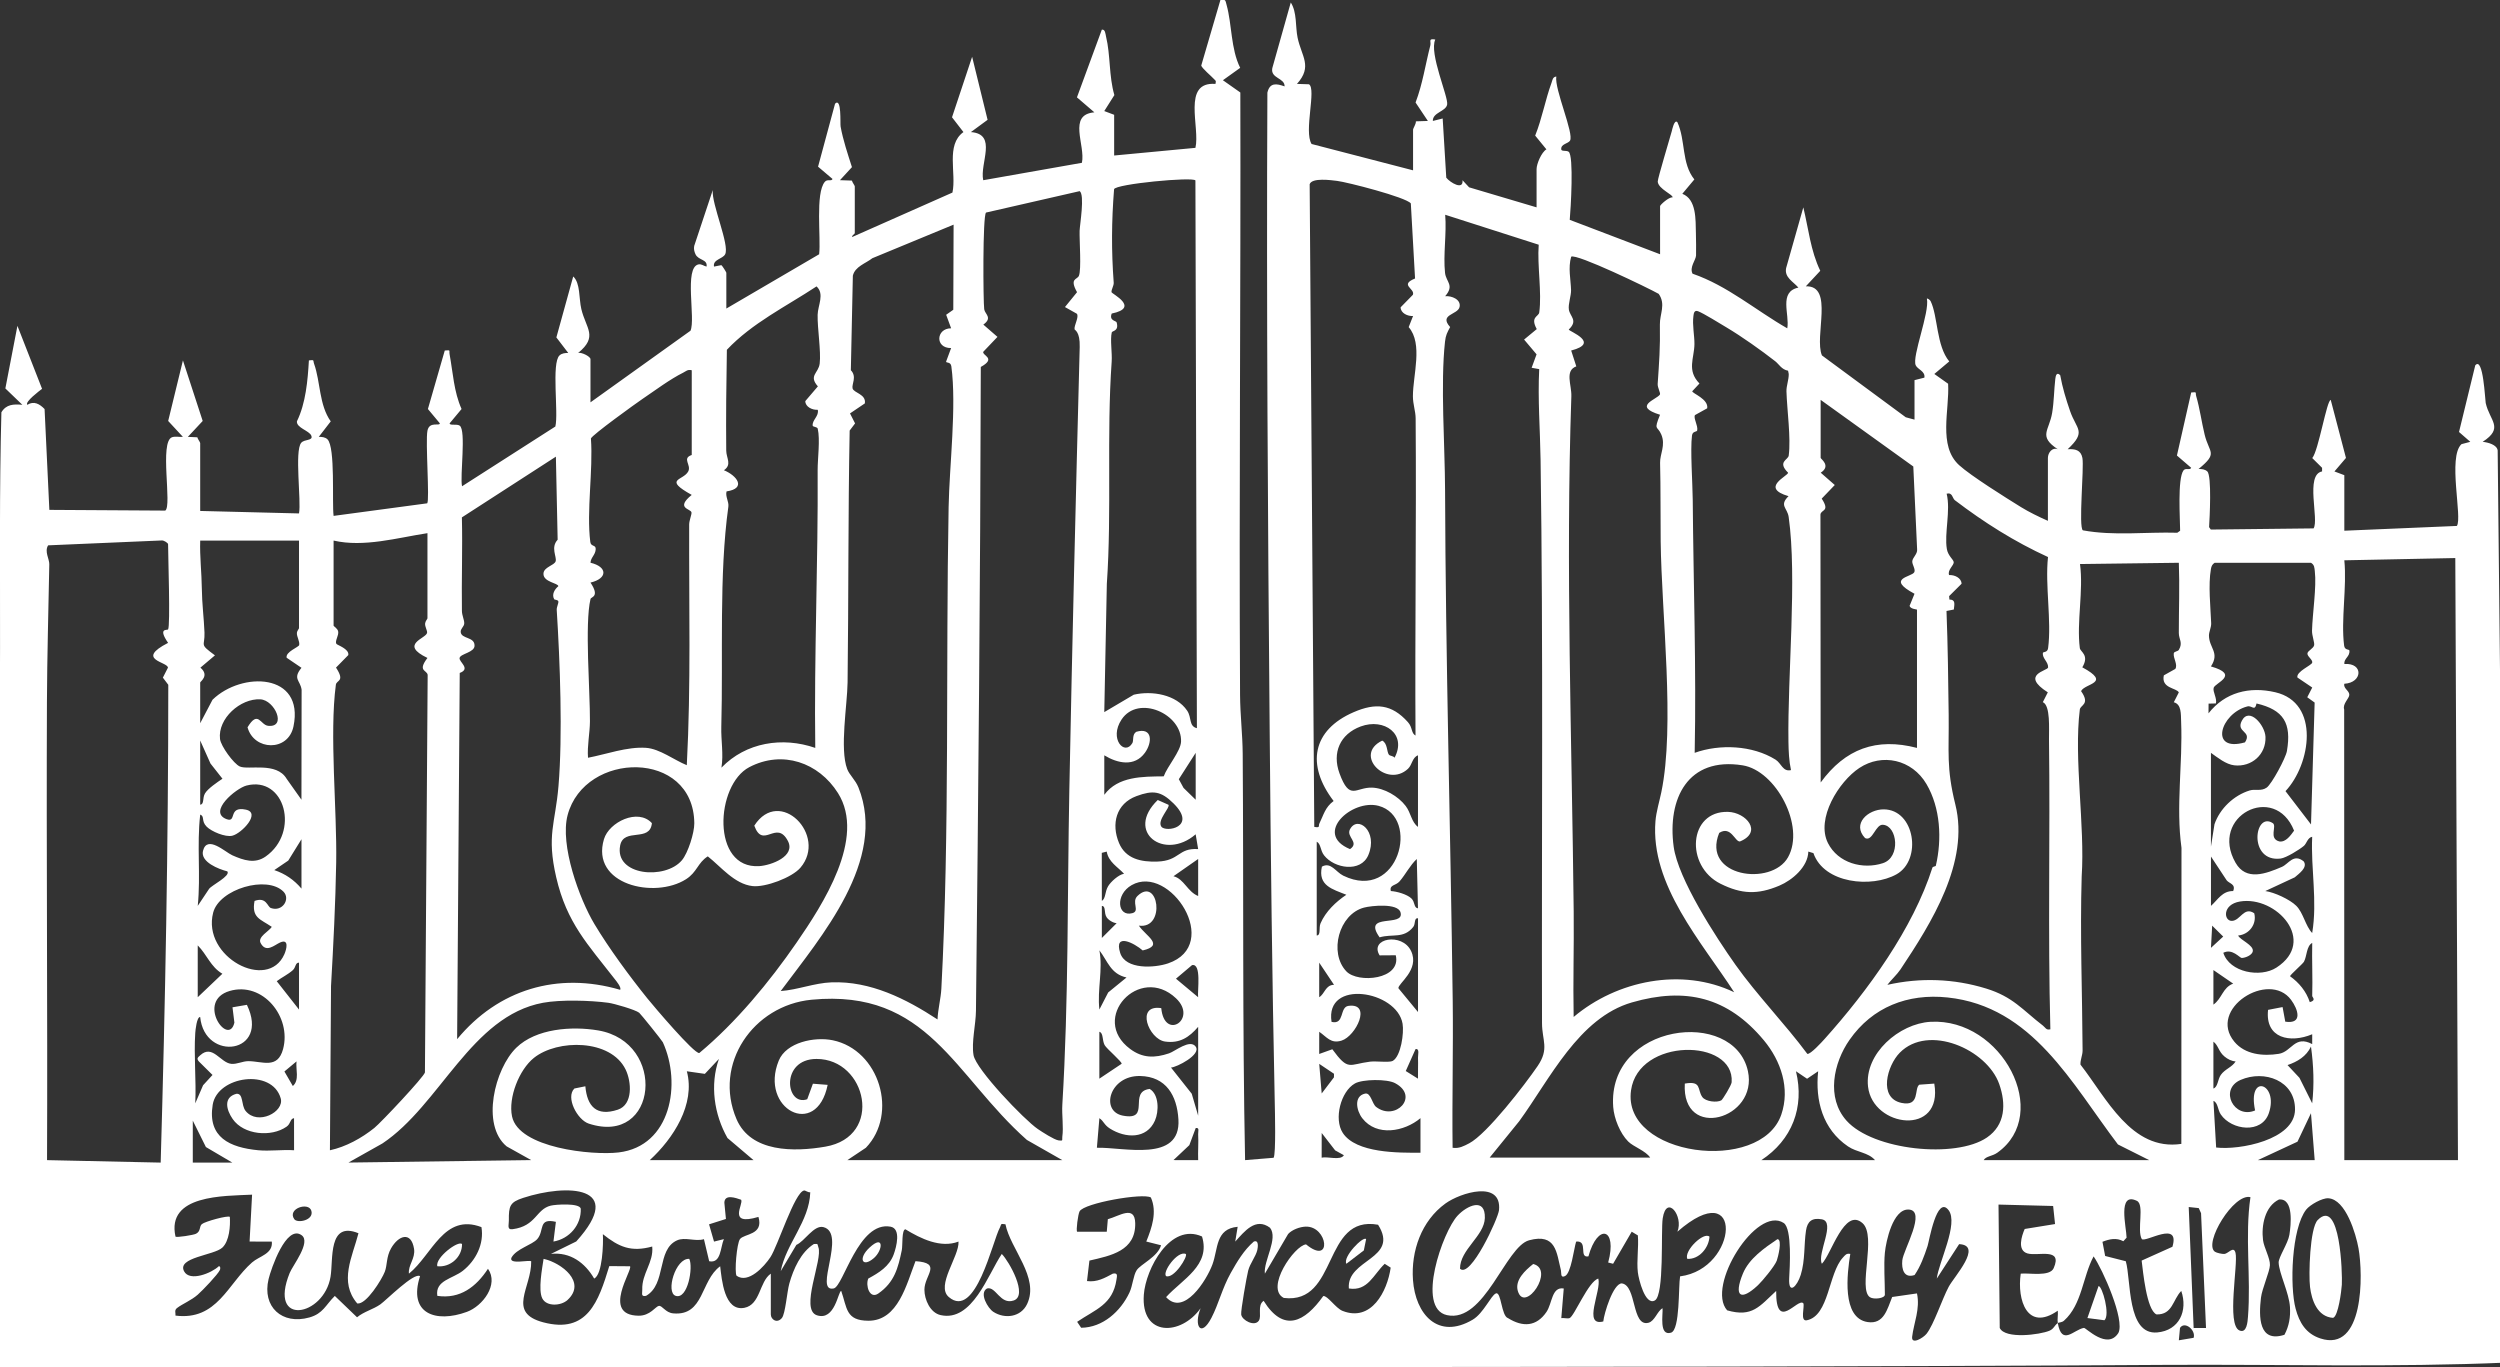 <svg xmlns="http://www.w3.org/2000/svg" id="Layer_1" viewBox="0 0 1892.485 1034.902"><rect x="0" y="0" width="1892.485" height="1034.902" fill="#333333" stroke="none"/><defs><style>      .st0 {        fill: #fff;      }    </style></defs><path class="st0" d="M843.422,117.72l61.503-5.803c3.725-15.505-10.414-50.331,15.162-48.392.706-2.752.027-2.382-1.142-3.732-1.675-1.934-9.423-8.348-9.588-10.244L923.847.001c4.105-.693,3.733.342,4.658,3.654,4.134,14.806,3.137,33.37,10.318,47.702l-13.088,9.373,13.194,9.287c.399,151.934-1.061,304.119-.207,456.089.084,14.883,1.89,29.775,1.997,44.621.743,102.708-.241,204.956,1.805,307.485l21.596-1.779c1.837-2.741.997-35.73.857-42.277-1.979-93.129-3.026-187.222-3.827-280.062-1.388-160.86-2.505-322.233-1.741-483.968,1.795-7.779,6.884-6.931,13.024-4.731.195-6.571-10.773-5.858-9.316-13.787l13.995-49.728c4.8,7.381,3.422,18.275,5.156,26.612,2.959,14.229,11.53,21.677-.472,35.021l9.092.279c5.759,3.568-4.021,35.718,1.98,45.209l76.815,19.929v-30.83c0-.978,2.308-4.223,2.139-6.255l9.072-.294-9.316-13.959c5.324-13.928,7.452-28.768,11.157-43.138.797-3.092-1.911-5.473,3.768-4.545-4.875,10.413,10.072,43.51,8.982,49.251-1.003,5.286-11.101,5.924-10.83,12.394l7.447-1.874,2.717,44.813c3.038,3.848,13.148,9.726,12.287,1.929l4.997,5.372,51.076,15.165v-28.962c0-3.884,3.655-12.704,7.444-14.946l-8.497-10.403c5.182-12.887,7.623-26.971,12.364-39.957.731-2.003.814-4.478,3.628-4.761-1.56,9.372,13.617,43.383,10.355,48.566-1.432,2.276-7.034,2.453-6.616,6.535.084,1.784,3.906.598,5.607,1.84,4.014,2.932,1.576,43.644.821,51.537l68.39,26.053v-36.436c0-.956,6.821-7.075,9.347-6.566,1.259-1.856-10.844-6.363-11.121-12.035-.104-2.139,9.055-32.364,10.587-37.99.288-1.059,1.95-9.39,4.286-6.958,6.35,13.823,2.987,31.118,12.845,43.337l-9.108,10.879c10.817,4.219,10.012,19.538,10.285,29.914.076,2.88.256,14.182.108,16.829-.194,3.489-5.147,8.857-2.648,13.737,26.469,9.126,47.693,27.622,71.701,41.362,1.928-10.561-6.69-27.627,8.423-30.838-3.987-4.622-10.676-7.641-9.306-14.725l13.031-45.997c3.97,16.282,5.453,32.701,12.83,48.02l-10.936,11.74c21.557-.736,6.181,37.975,12.194,52.298l63.459,46.831,6.624,1.79v-29.896l7.473-1.891c.825-4.885-5.094-6.143-6.57-9.376-2.982-6.531,10.646-39.944,8.465-50.394.369-.531,2.388.971,2.814,1.841,5.54,11.311,4.263,33.784,14.12,45.646l-11.307,9.501,10.445,7.397c1.156,19.775-7.752,46.993,8.328,61.63,8.95,8.147,35.348,24.635,46.789,31.724,6.144,3.807,13.771,7.486,20.419,10.426v-47.647c0-3.742,3.153-8.257,7.479-6.558-15.052-9.97-6.5-13.916-4.251-27.587,1.415-8.6,1.402-17.339,2.377-25.683.308-2.634,1.079-5.391,3.718-2.761,1.673,9.283,4.392,18.224,7.464,27.131,4.837,14.025,12.705,15.328-1.826,28.9,5.539-.33,10.012.483,11.167,6.612,1.365,7.242-3.096,52.564.364,54.782,23.525,4.343,47.819,1.119,71.47,1.822l2.141-1.52c-.006-8.468-2.124-39.289,2.527-45.645,1.624-2.22,5.084.09,5.818-2.009l-10.779-9.279,10.806-47.723c4.841-.525,2.974.004,3.773,2.728,2.786,9.494,4.07,19.566,6.397,29.135,3.474,14.285,10.443,13.705-4.577,26.043,2.317.003,4.752.16,6.581,1.84,3.517,3.233,1.774,35.984,1.365,42.175l1.303,1.841,77.792-.885c4.329-6.585-6.544-40.721,6.439-43.118l.004-2.748-7.439-7.362c4.74-5.585,10.983-43.904,13.993-44.004l11.53,43.912-8.724,10.217,7.478,2.823v42.041l85.194-3.616c4.325-6.213-7.075-52.203,3.501-61.914l6.67-1.757-8.548-7.448,12.299-50.447c6.073-7.174,7.429,26.359,7.91,28.514,3.034,13.603,14.103,18.728-2.307,29.381,4.011.418,10.799,2.166,11.359,6.504l7.349,690.481c-86.66,3.777-174.003,1.213-260.955,1.77-440.179,2.818-882.312.322-1321.967,3.99l-316.942-2.022c.334-43.29-.379-86.645-.071-129.955C-.885,767.248-.222,628.93.031,490.597c.109-59.498-.581-119.297,1.032-178.509,3.712-6.112,9.215-6.233,15.851-5.667l-12.854-12.376,9.134-47.388,18.654,47.683c-1.836,1.401-13.252,9.934-11.176,12.098,5.003-3.159,9.308-.67,13.076,3.208l3.617,76.323,87.728.549c5.361-3.385-4.645-52.253,5.189-55.554,2.392-.803,5.601-.055,8.177-.253l-11.143-12.039,11.166-45.852,14.959,45.852-11.243,12.04,7.167.304c.286,1.343,2.182,3.709,2.182,4.385v51.384l74.807,1.878c1.802-9.671-3.514-47.304,1.665-53.46,2.46-2.924,9.21-1.397,7.658-5.382-1.49-3.825-11.393-5.934-10.907-10.883,6.721-13.812,8.164-30.812,9.064-46.123,4.501-.581,2.989-.056,3.936,2.591,4.871,13.625,3.718,31.103,12.604,43.565l-9.074,11.74c2.264-.076,4.897.189,6.572,1.826,6.126,5.985,3.337,47.932,4.67,57.984l70.856-9.52c1.966-2.283-1.438-46.706.178-54.948,1.454-7.422,9.41-3.192,9.374-5.619l-9.019-10.822,12.759-44.284c4.899-.4,3.099-.221,3.659,2.838,2.549,13.928,3.209,28.369,9.061,41.447l-9.018,10.821c-.028,1.98,5.345.218,7.596,1.771,5.051,3.482.074,38.279,1.782,45.885l70.633-45.229c2.536-10.107-3.11-48.089,3.177-53.84,1.831-1.675,4.267-1.84,6.585-1.841l-8.991-11.757,12.755-46.143c5.494,5.037,4.232,16.648,6.141,24.667,3.521,14.786,12.875,20.758-2.422,33.232,2.571-.724,9.348,2.713,9.348,4.691v32.699l75.709-54.21c4.04-8.894-5.058-47.811,6.018-50.202,2.347-.507,4.059,1.256,6.143,1.643.924-5.68-6.172-4.546-8.393-9.379-.952-2.071-1.397-4.038-.941-6.31l14.035-42.224c-1.045,10.443,12.901,41.591,9.386,48.585-1.8,3.581-9.518,3.889-8.443,9.328l5.571-1.095c.711.432,3.762,5.357,3.762,5.768v27.093l70.252-41.092c1.472-12.272-3.054-46.334,4.359-54.901,1.943-2.246,4.938-.049,5.786-2.094l-10.964-9.313,12.87-47.68c5.081-5.071,3.781,14.948,4.193,17.265,1.78,10.029,5.466,21.008,8.591,30.759l-9.071,9.875,9.047.311c.26,1.364,2.173,3.699,2.173,4.379v35.502c0,.403-2.787,2.097-1.869,2.784l75.801-33.596c3.156-14.718-5.267-35.988,8.315-45.797l-8.642-11.196,15.227-45.784,11.704,47.708-12.64,9.281c20.374,1.515,6.539,23.681,9.341,36.435l74.696-13.181c2.862-13.289-11.039-36.508,9.441-38.202l-13.2-11.34,18.843-51.25c2.634-.451,2.716,3.311,3.173,5.182,3.452,14.123,2.115,30.003,6.318,44.35l-7.643,12.095,7.478,2.823v30.83ZM904.923,136.594c-1.721-2.884-60.665,2.679-61.579,6.655-1.925,24.307-2.071,46.522-.275,70.71.174,2.345-1.9,5.233-1.655,7.186.163,1.304,21.89,11.738.149,16.208-2.132,5.535,3.348,5.334,3.739,6.719,1.911,6.764-3.392,6.215-3.71,7.588-1.295,5.584.406,15.448-.058,22.061-3.922,55.815.166,112.694-3.664,168.287l-1.935,97.056,22.342-13.182c13.67-3.181,32.185-.183,40.431,12.131,3.566,5.325,1.082,11.695,7.339,13.22l-1.123-414.64ZM1071.186,210.806l-3.197-56.826c-3.653-4.697-48.202-16.129-55.862-17.052-4.56-.549-19.039-2.597-20.72,2.541l3.488,486.477c4.867.868,2.901-.648,3.902-2.653,3.166-6.338,4.206-12.104,10.743-16.939-20.873-27.289-16.277-53.674,15.263-67.285,16.437-7.094,28.678-6.196,41,7.613,3.631,4.069,2.299,8.235,5.73,10.13-.51-80.023.714-160.129.096-240.171-.042-5.376-2.066-10.583-2.066-16.74,0-15.969,7.78-39.607-3.201-52.281l3.32-8.424c-3.994.315-9.425-2.136-9.422-6.567l9.283-9.478c1.861-4.772-10.519-7.379,1.643-12.344ZM816.706,208.808c2.023-4.658.333-26.73.555-34.081.142-4.7,4.039-27.187.049-30.038l-70.898,16.222c-2.613,2.57-2.156,67.466-1.369,73.206.506,3.688,6.566,6.417-.664,11.61l10.7,9.294-10.75,11.272c-1.064,2.856,10.287,4.806-1.879,11.48-.334,162.399-1.89,325.442-3.662,487.425-.115,10.478-3.494,23.697-1.845,33.5,1.812,10.774,38.416,49.007,48.681,55.979,3.299,2.24,12.379,8.132,15.718,8.61,3.82.546,2.466-.331,2.816-2.789,1.03-7.231-.455-16.581.014-24.317,4.783-78.825,3.769-159.083,5.293-237.594,2.171-111.764,4.929-223.947,7.86-335.966.308-11.759-3.817-12.641-3.916-13.41-.383-2.996,3.562-9.226,1.768-11.704l-9.016-5.068,9.139-11.254c-5.923-10.656.077-9.323,1.404-12.378ZM1164.789,185.247l-70.787-22.676c1.2,13.984-1.62,30.347-.116,44.001.76,6.903,7.302,9.313.108,17.634,4.766-.385,12.123,2.397,10.895,8.166-1.277,5.998-15.914,5.489-7.137,15.201-2.245,4.189-3.349,6.146-3.892,11.089-3.516,31.998-.061,78.619.047,112.316.408,127.953,4.163,258.361,5.791,386.628.47,37.068-.555,74.21-.087,111.261,4.914.692,8.406-1.231,12.52-3.368,13.428-6.975,42.38-44.649,51.816-58.465,9.029-13.219,3.381-19.254,3.347-32.527-.361-140.765.979-285.1-1.085-426.332-.333-22.795-2.194-45.801-1.034-68.746l-5.734-1.022,3.728-10.165-9.44-11.19,9.58-7.922c-5.143-9.447,1.442-9.289,1.895-12.627,2.059-15.151-1.612-35.501-.413-51.256ZM721.87,170.051l-61.499,25.414c-5.046,3.972-13.186,6.27-14.766,13.273l-1.52,71.507c4.805,4.936.49,10.619,1.307,13.771.898,3.466,10.441,4.335,9.295,11.354l-11.236,7.587,3.84,7.551-4.1,5.42c-1.22,63.695-.781,126.923-1.576,190.686-.211,16.908-6.07,50.259-.285,65.569,1.692,4.477,6.22,8.173,8.513,13.915,21.944,54.941-28.248,112.958-58.853,154.121,12.733-.897,25.5-6.103,38.421-6.589,29.517-1.111,56.402,12.423,80.291,28.086.297-7.664,2.498-15.756,2.901-23.298,6.354-119.018,3.266-244.749,5.497-364.526.585-31.415,6.141-76.346,2.07-106.557-.501-3.717-4.023-2.363-3.973-3.61l3.801-10.249c-12.393.163-11.443-14.951.002-14.973l-3.759-10.229,5.398-3.794.231-64.431ZM1256.526,298.711c.734-1.044-1.864-5.282-1.675-8.094,1.107-16.464,1.988-27.163,1.665-44.937-.146-8.018,4.67-15.324-.888-23.219-7.842-4.434-62.435-30.802-66.263-28.133-2.44,8.464-.303,17.189-.086,25.279.115,4.287-2.311,10.602-1.66,14.752.846,5.396,7.19,8.161-.092,15.102.134,1.36,24.397,10.035,1.837,15.884l3.884,11.99c-8.951,3.269-3.455,14.089-3.746,22.591-4.386,128.364.408,261.181,1.778,390.382.281,26.486-.579,53.011-.035,79.521,32.826-27.703,81.977-37.705,121.526-18.703-24.625-38.042-63.589-81.237-59.596-129.603.574-6.949,2.981-14.843,4.418-21.734,10.533-50.53.162-134.874-.472-190.135-.226-19.754.056-39.552-.445-59.306-.169-6.674,4.362-13.317.9-21.449-2.942-6.911-5.937-2.579-.939-14.928-20.95-6.49-2.861-11.354-.111-15.261ZM619.031,310.199c-3.992.315-9.429-2.138-9.422-6.567l9.519-11.151c-7.239-8.19.505-9.924,1.378-17.282,1.098-9.261-1.787-26.516-1.563-36.913.152-7.051,5.408-15.792-.835-21.49-23.113,15.266-48.67,27.652-67.876,47.989-.437,25.403-.729,50.882-.481,76.295.056,5.78,4.489,10.586-1.744,14.879,9.981,4.122,17.174,13.767,1.989,16.026-1.06,3.954,1.903,7.715,1.363,11.585-7.197,51.596-3.867,112.722-5.341,166.627-.282,10.322,1.784,20.633.104,30.912,18.553-19.213,46.262-23.551,71.03-14.954-.952-70.409,2.227-139.945,1.797-210.277-.051-8.386,1.994-23.263.061-31.376-.347-1.458-3.697-1.278-3.817-2.278-.518-4.301,4.99-7.266,3.839-12.026ZM1343.889,273.506c-10.771-8.414-25.258-18.687-36.976-25.674-4.785-2.853-17.328-10.654-21.463-12.215-2.985-1.127-3.285,1.684-3.541,3.554-.929,6.795.847,15.024.772,21.294-.129,10.782-5.965,19.822,3.801,29.845l-5.463,5.853c.045,1.727,12.454,5.881,11.323,12.917l-9.254,5.14c-1.351,2.285,2.355,7.823,1.708,11.541-.246,1.416-3.5.373-3.962,3.897-1.396,10.66.455,36.285.555,48.729.514,63.521,2.75,127.755,1.476,191.502,18.92-6.805,43.693-5.743,61.16,5.116,4.44,2.761,5.548,9.454,11.751,7.96-1.519-6.924-1.822-14.287-1.933-21.359-.779-49.723,6.665-124.323.174-170.25-.978-6.923-7.351-8.676-.107-15.755-21.877-6.38-.317-15.264-.327-17.751-8.359-8.293.044-9.684.471-12.973,1.744-13.45-1.302-34.487-1.714-48.59-.122-4.178,1.82-8.844,1.728-13.169l-.503-2.486c-4.922-.886-6.923-4.977-9.675-7.127ZM523.655,280.289c-3.117-.846-4.373.777-6.545,1.851-9.622,4.753-21.504,13.561-30.679,19.793-5.207,3.537-38.245,27.336-39.105,30.002,1.752,24.345-3.438,54.757-.477,78.336.471,3.752,4.271,1.925,4.099,5.422-.221,4.484-3.746,6.223-3.942,10.297,12.989,3.048,13.068,11.933.001,15.018,7.277,10.973.445,10.636.015,12.424-4.51,18.76-.294,70.127-.437,92.656-.057,8.891-2.163,18.456-1.46,27.528,13.567-2.56,29.537-8.492,43.9-7.513,10.424.711,21.315,9.29,30.882,13.138,3.202-60.471,1.578-121.502,1.795-182.262.011-3.028,2.092-7.742,1.743-9.165-.685-2.793-12.322-2.991.186-13.175-22.025-12.255-6.397-10.669-2.644-17.769,2.604-4.926-5.054-9.853,2.656-12.453l.013-64.13ZM1378.22,302.703v43.91c0,.775,8.15,6.006.062,11.225l10.632,9.311-9.895,10.299c6.542,10.023-.439,8.065-.952,12.01l.172,202.863c18.601-25.457,42.102-34.168,72.908-26.159v-104.637c0-.315-4.886-.363-5.609-2.873l3.736-9.168c-21.963-11.762-2.288-12.597-.203-16.271,1.206-2.125-1.604-5.762-1.494-8.221.131-2.924,4.075-5.589,3.671-9.142l-2.887-62.717-70.14-50.432ZM419.532,453.617c-2.076-3.611.345-7.568,3.122-9.846-.018-2.414-11.275-3.069-11.258-9.343-.036-5.261,8.368-6.321,9.246-9.616.915-3.432-3.954-10.365,1.494-16.253l-1.335-62.871-71.157,45.974c.573,23.608-.324,47.262.025,70.872.05,3.404,1.86,6.756,1.758,9.396-.096,2.49-2.895,3.935-2.677,6.516.454,5.364,10.499,3.478,10.47,10.196.216,5.305-10.636,6.128-11.322,9.42-.631,3.024,8.775,8.149.112,11.363l-1.968,277.223c31.109-37.653,76.147-51.222,123.378-37.37,1.302-1.6-2.953-6.688-4.077-8.14-20.22-26.115-36.307-42.389-44.307-77.093-7.364-31.944-.677-40.47,1.722-68.852,3.272-38.717,1.152-94.215-1.32-133.566-.131-2.085,1.522-5.091,1.226-6.377-.299-1.299-2.844-1.133-3.131-1.632ZM1479.81,378.66c-1.936-1.474-1.697-6.122-6.213-4.945,3.158,12.752-1.859,30.041.157,41.884.87,5.115,4.871,7.813,5.175,9.815.388,2.561-4.953,5.972-3.471,9.931,3.994-.314,9.427,2.137,9.422,6.568l-9.413,9.358.23,2.59c4.779-.021,3.775,3.447,3.345,7.543l-5.553,1.102c1.004,26.267,1.325,52.367,1.644,78.59.342,28.119-1.922,39.789,5.076,68.017,10.789,43.521-18.043,89.464-41.579,124.749-2.514,3.768-7.144,8.004-9.911,11.659,24.881-5.607,50.264-4.743,74.803,2.807,20.341,6.259,27.46,16.114,42.98,28.055,1.877,1.444,2.377,3.62,5.613,2.781-1.966-73.331-.08-146.189-1.04-219.541-.102-7.817,1.213-25.547-4.656-28.105l3.761-7.42c-21.238-13.547-.132-16.261.222-18.83.258-4.197-4.425-6.768-3.987-10.946.118-1.127,3.518-.076,3.993-3.703,2.712-20.752-2.384-47.487-.079-68.948-25.368-11.607-48.398-26.169-70.517-43.011ZM323.583,403.602c-22.996,3.519-48.085,10.898-71.057,5.606v64.464c0,.311,2.951,2.115,3.435,4.135.757,3.157-2.628,7.304-1.338,9.584.499.881,9.876,3.813,9.037,8.502l-9.304,9.472c7.066,10.816.381,9.263-.118,13.018-4.958,37.348.935,94.607.254,134.618-.523,30.731-2.156,62.605-3.913,93.397l-.833,124.36c12.127-2.619,23.972-9.172,33.593-16.884,5.107-4.094,37.715-38.813,38.333-42.042l2.065-300.919c-.495-3.8-7.939-2.618-.161-12.841-21.533-10.315-1.183-14.637-.297-18.947.36-1.75-1.73-4.655-1.467-7.179.189-1.817,1.772-3.365,1.772-3.878v-64.464ZM127.241,476.474c1.801-2.674,0-55.886,0-64.464,0-1.004-3.165-3.018-4.732-2.891l-86.077,3.699c-2.946,4.748.96,10.25.884,14.34-.642,34.794-1.642,69.609-1.79,104.349-.493,115.561.561,231.167.079,346.707l86.024,1.865c3.482-120.534,5.777-240.928,5.761-361.692l-4.1-5.42,3.841-7.551c-.141-4.522-24.974-5.898.103-18.767-8.008-11.665-.556-9.338.008-10.175ZM226.347,409.208l-74.788.009c-.414,11.888,1.11,24.564,1.222,36.176.11,11.488,1.615,22.881,2.018,33.467.411,10.8-4.344,8.189,7.925,17.233l-11.011,9.309c7.086,5.98-.162,10.534-.162,11.244v30.83l9.328-17.772c22.116-21.53,69.687-20.444,61.296,20.152-4.012,19.41-30.002,18.454-34.796.696,8.136-13.343,9.612-1.696,15.678-1.105,14.207,1.384,4.944-19.463-5.967-20.056-15.076-.82-32.36,14.533-30.533,30.051.638,5.416,10.371,18.733,14.97,20.784,6.421,2.865,27.782-3.744,35.45,9.312l11.221,15.852.124-83.239c-.988-7.248-7.003-8.175-.103-16.623l-11.227-7.613c-1.036-4.474,9.225-8.052,9.501-9.628.505-2.884-1.905-6.265-1.74-9.093.102-1.746,1.594-3.146,1.594-3.657v-66.332ZM1858.644,422.441l-84.01,1.705c2.055,20.09-2.673,45.168-.143,64.604.471,3.621,3.86,2.598,3.986,3.688.541,4.686-4.271,5.937-3.83,10.186,14.687-.981,13.851,14.216-.006,14.976-.878,3.662,3.797,5.143,3.769,8.372-.024,2.787-5.271,6.773-3.897,11.097l.122,341.144,86.025-.028-2.016-455.745ZM1649.368,426.016l-74.816.954c2.734,20.212-2.662,43.98-.139,63.648.372,2.897,7.475,5.215,1.878,14.537,22.569,12.208,1.883,12.044-.937,18.023,7.115,10.035-.502,10.401-.94,13.894-4.671,37.259,3.983,87.822,1.409,126.379-1.314,44.049.453,88.499.687,131.689.02,3.691-1.796,7.062-1.612,10.748,19.488,24.917,38.503,65.686,76.369,60.029l.108-224.105c-4.329-31.469,1.022-63.696-.264-95.241-.249-6.116.346-13.38-5.549-14.979l3.785-7.445c-1.696-3.52-13.511-2.926-11.341-12.903l8.683-4.866c2.091-3.297-1.713-8.092-1.151-11.843.208-1.391,3.119-1.396,3.816-2.559,3.284-5.481.005-8.028.003-12.832-.006-17.685.681-35.408.012-53.129ZM1749.4,426.024h-72.927c-1.831,1.175-2.442,2.576-2.812,4.666-2.156,12.208-.285,28.773.186,41.108.122,3.187-1.721,6.421-1.682,9.36.124,9.456,8.329,12.806,1.499,23.323,22.27,6.397,3.16,12.379,2.067,16.19-.853,2.97,2.746,8.136,1.661,11.834l-5.514.138-.063,7.358c12.449-15.919,30.94-20.543,50.569-15.969,34.189,7.969,26.783,54.645,7.72,74.85l19.318,25.217,2.743-92.269-5.593-4.005,3.778-7.369-11.238-7.587c-1.054-4.552,10.769-9.146,11.222-11.274.487-2.29-4.096-4.808-3.605-7.126.422-1.996,4.564-3.59,5.059-6.06.409-2.045-1.712-7.285-1.612-11.019.345-12.854,3.531-33.318,2.118-44.929-.33-2.709-.213-4.798-2.892-6.437ZM1673.668,569.9v71.004l2.675-16.946c4.074-11.913,14.706-21.949,26.732-25.607,4.111-1.25,8.545.85,12.804-2.154,3.851-2.715,14.421-22.459,15.309-27.674,3.593-21.114-2.46-31.161-23.004-35.996-1.374,6.285-3.397,1.316-6.944,2.232-20.544,5.306-29.202,35.01-1.815,27.202,5.681-8.699-7.041-7.389-2.384-16.346,5.603-10.775,17.555,3.368,17.914,12.181.544,13.366-10.521,23.003-23.572,21.556-6.423-.712-12.651-5.89-17.716-9.452ZM835.942,571.769v29.896c10.336-14.058,28.924-13.799,44.988-13.972,2.714-7.537,12.812-18.979,13.118-26.239.889-21.06-32.404-35.821-45.028-16.789-9.726,14.662,2.401,27.817,8.197,17.798,1.065-1.841-.32-6.522,2.96-8.505,12.382-3.65,12.23,8.017,6.535,15.874-7.867,10.855-20.696,8.077-30.771,1.937ZM1051.4,571.305c.796,1.01,3.332.814,4.265,2.288,9.563-17.814-7.796-30.285-25.622-23.675-15.638,5.799-21.76,19.876-16.062,35.468,7.77,21.261,12.232,10.438,24.677,10.837,9.217.295,19.85,6.56,25.415,13.859,4.077,5.347,4.258,12.057,9.331,15.874v-54.186c-4.408,1.673-4.314,7.142-7.556,10.183-15.988,14.998-41.745-10.57-19.519-21.317,4.098,2.041,3.383,8.529,5.071,10.67ZM151.55,560.557v48.581c3.195-.267,1.552-4.975,3.627-8.522,2.142-3.663,9.505-8.631,13.228-11.121l-9.062-11.5-7.792-17.439ZM905.129,605.402v-35.502l-12.777,19.945,3.575,6.582,9.201,8.975ZM449.998,699.546c10.999,18.347,26.546,39.477,40.046,56.233,4.584,5.689,35.596,42.288,39.326,41.349,27.685-23.051,53.072-53.718,73.602-83.517,19.724-28.629,52.809-79.261,31.381-113.242-14.607-23.165-42.021-32.764-67.128-19.641-25.742,13.455-28.93,77.334,7.591,74.923,8.845-.584,27.732-7.407,21.595-19.078-8.68-16.507-18.795,6.746-25.413-11.55,19.13-29.866,55.663,7.411,34.965,31.783-6.41,7.548-26.678,15.06-36.3,13.962-13.709-1.565-23.847-14.604-33.863-22.507-7.639,4.785-8.045,11.922-16.454,17.288-23.843,15.215-72.475,4.102-62.135-30.338,3.868-12.884,25.759-23.608,36.27-12.094-1.39,14.813-21.326,3.102-24.024,16.911-4.483,22.949,34.142,26.213,46.751,11.176,4.646-5.541,9.44-20.797,9.378-27.962-.489-56.107-82.974-54.924-95.901-6.213-5.981,22.537,8.853,63.4,20.314,82.519ZM1465.411,655.361c4.721-20.166,3.507-43.789-7.073-61.815-10.996-18.736-33.668-23.557-50.846-12.18-15.509,10.271-33.03,38.336-23.746,56.829,7.607,15.152,26.302,20.233,41.622,15.213,13.589-4.453,10.96-28.109.203-29.035-5.826-.794-7.946,12.997-13.733,10.042-10.146-10.759,2.285-21.73,14.065-21.729,23.628.001,29.333,38.191,9.734,49.157-18.742,10.486-54.893,7.074-62.902-16.042l-3.845-1.162c-.285,11.544-12.107,21.633-21.909,25.777-16.475,6.965-28.621,6.504-44.552-1.415-26.982-13.412-24.331-55.264,5.68-54.418,13.678.385,26.499,15.243,9.034,22.399-3.748.52-6.749-12.214-15.722-6.476-13.562,33.312,39.632,40.716,52.108,18.428,13.205-23.593-9.195-65.532-34.325-69.576-41.559-6.688-57.176,25.259-52.247,61.579,3.31,24.387,31.885,68.369,46.88,89.529,16.047,22.644,37.573,44.759,54.299,67.315,2.353.497,10.92-8.889,12.912-11.109,33.047-36.823,67.095-83.856,81.779-129.89.289-.907,2.456-.869,2.585-1.419ZM172.113,659.614c-6.431-1.615-20.54-7.023-18.439-15.525,3.044-12.313,16.877,1.008,22.18,3.358,8.716,3.862,17.142,6.629,25.251.921,26.098-18.371,14.599-61.214-14.512-53.713-7.939,2.046-29.474,19.971-15.113,25.426,8.073,3.067.832-10.062,14.611-7.19,11.744,2.447-3.256,18.073-10.248,19.747-5.277,1.263-15.805-3.196-19.422-6.879-4.297-4.373-1.26-7.734-4.854-9.137-2.675,23.248.482,45.895-1.87,69.116l8.587-12.879c2.004-2.814,16.385-9.735,13.828-13.245ZM879.126,625.762c3.231,4.599,27.492.489,9.212-17.595-9.453-9.352-15.539-10.144-28.034-5.517-15.453,5.722-19.246,21.114-13.206,35.517,5.043,12.026,16.697,14.442,28.979,14.043,17.134-.556,15.607-10.48,30.916-9.451l-1.882-11.198c-23.613,20.39-53.746-1.726-28.702-25.963l8.114,3.609c1.5,2.107-8.796,11.719-5.397,16.556ZM996.755,637.166v71.004c3.36-.209,1.384-5.76,2.899-9.247,3.882-8.932,11.541-16.228,19.532-21.591-10.551-4.226-21.673-6.895-18.514-21.284,6.801-3.85,10.519,4.068,16.175,6.819,41.892,20.382,58.619-44.361,26.703-52.856-20.129-5.357-49.622,21.182-21.59,32.767,7.434-5.073-3.072-9.194-.063-14.944,5.79-11.061,21.505,1.47,13.937,19.427-5.709,13.546-25.804,10.178-33.512.227-2.995-3.867-2.301-8.632-5.567-10.322ZM1744.091,640.265c-3.313,2.847-13.496,9.134-17.617,9.647-24.731,3.075-20.162-35.972-5.994-26.81,3.396,2.196-3.416,11.698,4.981,13.873,4.901.767,8.569-4.649,11.145-8.163-14.585-36.748-64.526-10.95-44.3,24.298,8.039,14.009,22.858,8.345,35.04,3.127,5.124-2.195,8.782-10.392,16.524-4.195,3.369,4.708-3.908,9.55-6.75,12.095l-22.302,10.382c6.821.923,18.62,6.369,23.447,11.178,5.358,5.338,6.91,15.222,12.052,20.608,4.057-24.377-1.125-48.363-.001-72.871-3.467.599-4.2,5.094-6.226,6.835ZM228.216,672.668v-37.37l-10.005,16.166-10.583,7.191c8.31,2.806,14.918,7.351,20.588,14.014ZM837.777,644.655l-3.735.95.049,36.397c3.076-1.952,2.174-6.818,4.737-11.123,2.028-3.406,8.001-8.829,12.071-9.447-4.933-5.31-11.7-8.799-13.122-16.776ZM1685.574,666.402l-11.887-18.015v37.361c5.223-4.642,8.558-11.35,16.81-11.234,2.146-5.348-2.922-5.575-4.922-8.111ZM906.999,678.274v-28.028l-18.695,13.055c7.958,1.933,10.625,11.78,18.695,14.973ZM1073.403,687.607l-.906-37.352c-5.2,4.885-8.429,11.601-13.02,16.922-2.975,3.448-7.842,2.4-6.626,7.342,4.599.261,12.206,2.463,15.486,5.513,3.032,2.82,1.71,7.141,5.067,7.575ZM862.121,700.714c5.129,7.851,19.771,14.833,2.893,18.765-6.182-5.416-21.983-13.807-17.048,1.862,4.052,12.865,26.098,11.388,36.22,7.943,41.462-14.114,1.29-75.64-27.519-59.258-12.696,7.219-10.828,24.374.562,21.218,5.938-1.645-.959-8.391,3.842-13.007,15.855-15.246,21.73,25.27,1.051,22.477ZM214.625,675.027c-12.398-12.696-48.637-2.061-53.265,15.844-8.662,33.516,41.325,59.986,53.909,31.459,1.694-3.839,3.697-11.944-3.225-8.876-4.285,1.899-10.717,8.304-14.794.335-2.344-4.582,6.499-8.906,8.492-12.16-8.66-5.923-15.445-6.761-13.059-19.625,9.075-3.325,9.633,4.401,12.376,5.373,8.817,3.126,14.921-6.867,9.566-12.351ZM1683.027,721.259c4.703,14.892,28.064,19.075,40.206,11.213,31.14-20.166-.087-54.628-27.602-50.034-13.601,2.271-12.297,14.851-6.08,14.671,6.4-.184,9.036-11.089,16.886-5.787,2.13,8.213-3.811,16.086-12.185,16.871,1.513,3.42,11.867,7.214,11.103,11.894-.471,2.885-5.476,5.03-8.38,5.098-1.478.035-7.203-7.471-13.946-3.927ZM845.292,698.861c-2.701-.21-6.244-2.386-7.628-4.562-2.198-3.458-.272-8.295-3.574-8.541v24.272s11.201-11.168,11.201-11.168ZM1073.422,766.094v-71.004c-3.223-.231-1.665,4.184-3.631,6.64-7.261,9.068-15.711,4.97-25.433,7.83-13.719-19.172,19.333-7.212,15.81-18.966-2.125-7.09-21.989-5.01-27.54-3.57-19.108,4.958-26.85,34.143-13.466,48.27,8.81,9.298,41.851,6.267,37.42-12.167l-12.217.089c-8.054-12.912,17.06-17.57,23.826-3.274,6.727,14.214-10.188,24.78-9.601,28.148l14.831,18.003ZM1673.687,717.512l9.268-8.532-8.361-8.274-.907,16.806ZM1750.335,753.948c.403-13.366-.295-26.818,0-40.173-4.466,2.366-3.944,10.136-6.285,14.301-.867,1.541-10.516,9.963-10.511,10.923,6.836,4.894,12.265,11.416,14.953,19.618,5.234-1.386,1.816-3.75,1.844-4.668ZM149.68,715.644v39.239l18.663-17.75c-8.957-5.255-11.713-14.553-18.663-21.489ZM852.757,739.959c-12.036-2.703-14.157-12.278-20.537-20.576,2.818,14.472-1.698,29.742.002,44.833l6.666-12.93,13.869-11.327ZM226.347,764.225v-35.502c-2.854-.12-2.343,3.549-4.634,5.637-3.553,3.237-8.415,5.511-12.221,8.402l16.855,21.463ZM998.625,728.723v26.159c4.218-2.438,4.672-9.332,11.221-9.379l-11.221-16.781ZM906.98,754.882c-.656-4.661,2.768-25.931-4.631-24.283l-12.144,10.27,16.774,14.013ZM1675.538,734.329v26.159c6.417-4.402,7.054-13.079,14.979-15.883l-14.979-10.277ZM906.999,844.571v-67.266c-6.707,7.838-13.928,12.745-25.09,11.136-12.391-1.786-22.613-28.303-2.848-25.292,2.419,24.983,27.77,8.301,11.195-7.417-27.661-26.228-65.868,15.326-34.666,38.375,9.416,6.955,18.432,6.937,29.407,3.254,4.478-1.503,15.823-11.043,20.123-5.085,4.421,6.126-14.509,15.696-18.681,15.85l15.694,19.82,4.867,16.625ZM147.81,781.976c-1.154,17.345.85,35.793,0,53.253l5.923-13.701,7.137-7.787-10.326-10.23c-1.968-2.293-.717-3.079,1.032-4.682,9.344-8.561,15.215,5.716,23.515,6.494,4.347.408,8.535-2.05,12.928-2.035,10.563.037,22.107,6.263,26.253-9.094,6.622-24.531-15.442-51.344-40.364-44.053-25.967,7.596-.935,42.92,3.529,23.993l-1.437-11.618,10.907-1.865c17.768,37.068-32.029,43.608-35.377,9.188-2.594-.069-3.577,9.973-3.721,12.136ZM1729.928,773.396c13.493,2.053,9.7-9.373,4.396-16.527-16.731-22.565-63.523,6.806-42.942,31.697,8.075,9.767,21.735,11.071,33.602,9.184,9.892-1.572,11.955-14.425,25.339-7.373l.002-7.46c-16.518,6.966-35.816,3.272-33.414-18.457l10.982-2.113,2.037,11.048ZM1054.343,803.069c6.175-3.605,8.592-21.099,7.402-28.126-4.26-25.153-58.932-34.111-53.761-1.382,10.031,2.38,5.859-11.206,12.814-12.127,17.958-2.378,5.579,22.967-5.279,26.314-8.12,2.503-11.062-2.711-16.876-6.705l-.009,16.807,9.933-3.57c12.342,16.846,12.448,11.377,28.587,9.384,4.517-.558,14.724.844,17.188-.594ZM1303.031,832.938c1.027-.593,7.661-11.436,7.821-13.694,2.372-33.356-70.596-33.893-76.182,6.174-6.97,49.999,98.207,63.606,113.755,18.343,6.814-19.836-.268-40.727-13.17-56.222-27.368-32.866-59.317-40.433-99.887-28.722-40.323,11.64-62.173,58.162-85.343,89.947l-22.374,27.554,121.535-.001c-3.417-5.207-12.677-8.181-16.697-12.249-6.153-6.227-10.659-17.39-11.3-26.063-4.686-63.358,91.438-75.417,101.968-27.181,7.942,36.381-50.222,53.007-47.783,9.448,12.993-2.308,9.29,4.511,13.238,10.139,2.475,3.527,11.119,4.431,14.419,2.527ZM1501.635,878.205h125.285l-23.652-11.866c-34.985-46.021-64.591-104.439-128.944-111.261-30.226-3.204-56.909,7.285-74.224,32.067-12.204,17.466-17.81,43.835-2.283,61.2,20.089,22.467,82.664,28.912,106.306,12.727,13.991-9.578,14.528-25.485,9.284-40.408-9.267-26.376-53.658-45.832-75.333-23.722-9.573,9.764-16.396,34.182,1.335,37.946,14.329,3.042,9.362-10.899,13.489-13.787l11.344-.826c6.865,40.145-46.59,33.372-50.151,2.316-2.875-25.074,23.719-47.769,47.273-49.09,54.159-3.036,92.17,69.652,50.565,99.108-3.899,2.761-8.505,2.513-10.295,5.597ZM483.861,766.649c-2.938-2.323-19.021-6.968-23.324-7.546-13.633-1.83-36.144-2.48-49.521-.002-54.336,10.065-77.866,77.369-121.515,106.482l-25.747,14.471,138.356-1.869-18.574-10.374c-19.583-16.256-8.992-58.835,7.297-74.691,14.996-14.597,42.071-16.453,61.879-13.117,52.418,8.829,45.289,87.773-7.053,70.559-8.654-2.846-17.651-19.897-10.847-26.576l8.294-1.679c1.334,15.178,8.427,23.073,24.584,17.71,11.64-3.864,10.37-21.222,5.885-30.412-11.3-23.152-51.587-23.073-69.422-8.781-11.209,8.982-19.497,30.086-16.556,44.259,4.986,24.029,60.827,29.677,80.698,27.307,39.747-4.739,47.742-52.212,33.47-83.411-.595-1.301-16.78-21.443-17.903-22.331ZM641.47,878.205h162.683l-26.793-15.269c-55.044-48.696-74.91-114.593-162.972-106.153-44.243,4.24-74.692,48.721-56.856,90.382,10.858,25.361,43.71,24.904,67.209,20.863,44.538-7.66,31.338-66.491-6.649-66.409-27.635.06-23.414,36.3-7.016,30.502l4.295-11.758,11.166.876c-8.384,41.392-51.913,18.148-37.035-18.32,5.708-13.992,27.25-18.26,40.856-15.447,35.427,7.324,49.848,55.615,25.124,81.377l-14.013,9.354ZM832.202,781.042v35.502l16.83-11.245c.833-1.209-11.418-11.449-12.861-14.206-1.952-3.728-.817-9.186-3.969-10.05ZM1675.538,788.516v35.502c3.481-1.218,3.187-6.822,5.591-10.297,3.037-4.389,8.581-5.87,11.234-10.234-3.203-.235-6.015-1.71-8.448-3.724-4.554-3.771-4.534-8.333-8.377-11.247ZM1750.316,835.22c1.616-14.498,1.07-28.497-.916-42.986-3.46,7.395-10.245,11.492-17.755,14.023l9.032,9.66,9.639,19.302ZM1073.404,816.543c-.103-5.273.217-10.616.018-15.902-.085-2.257,1.407-6.949-1.849-6.509l-7.415,16.63,9.245,5.78ZM491.876,878.205h78.537l-19.717-16.734c-10.127-17.893-13.385-40.152-6.48-59.874l-10.648,11.308-13.636-1.954c6.649,25.04-10.351,51.017-28.056,67.254ZM215.302,811.103l6.369,11.009c5.181-4.505,2.08-12.586,2.787-18.648l-9.156,7.639ZM1009.834,812.841l-11.193-7.506,1.875,22.409,9.279-12.201.039-2.702ZM1333.342,878.205h86.016c-5.177-5.94-13.645-5.769-20.448-10.398-19.128-13.014-24.898-34.642-22.579-56.868l-8.396,5.671-8.397-5.67c6.627,27.328-3.041,52.044-26.197,67.265ZM830.333,868.845c20.138-.563,63.673,11.445,61.73-21.416-1.069-18.068-9.279-32.491-29.009-32.904-23.228-.486-30.421,26.688-13.028,30.01,21.729,4.151,3.555-18.099,20.253-20.232,7.189,4.162,7.091,16.997,3.988,24.004-6.249,14.11-22.291,13.446-34.049,6.008-4.571-2.892-4.513-5.525-7.996-7.866l-1.888,22.396ZM1677.608,868.656c17.533,2.141,59.515-5.735,59.71-28.724.186-21.965-23.251-30.258-41.197-22.442-16.614,7.236-4.869,29.89,10.973,23.105-6.033-28.647,18.059-20.537,10.419,2.024-5.389,15.916-28.198,13.016-36.381,1.036-2.376-3.478-2.139-9.044-5.575-10.285l2.05,35.287ZM195.493,870.73c8.651.838,18.332-.606,27.114,0l-.019-24.281c-3.11.398-2.304,4.093-5.673,6.449-11.554,8.079-32.391,6.283-40.777-5.804-4.801-6.921-7.252-16.428,2.825-19.101,5.52-.432,3.433,8.656,6.996,13.025,9.169,11.245,29.428.681,26.54-9.567-6.464-22.933-47.956-16.931-51.487,4.814-4.029,24.817,13.061,32.39,34.481,34.465ZM1075.292,846.44c-12.198,10.237-33.12,14.162-44.028.087-4.525-5.84-6.62-16.768,2.096-18.679,4.347-.953,5.253,7.701,8.366,10.093,14.496,11.14,33.169-7.991,14.302-18.018-6.122-3.253-24.604-3.018-30.386.261-10.686,6.059-16.071,26.798-9.184,37.399,10.046,15.463,42.478,15.11,58.835,15.017v-26.159ZM1752.205,878.205l-2.805-35.521-10.22,21.572-29.984,13.949h43.008ZM145.94,848.308v31.765h29.919l-19.999-11.774-9.92-19.991ZM907.009,878.214c-.263-6.508.349-13.145-.009-19.66-.116-2.109,1.228-5.127-1.85-4.629l-4.826,12.939-12.015,11.322,18.7.029ZM1017.31,874.491l-6.614-3.676-10.182-13.155-.029,18.685c4.357-1.115,14.354,2.426,16.825-1.854ZM583.502,964.156v30.83c0,3.885,4.684,7.148,8.369,2.756,2.678-3.191,3.877-19.82,5.647-26.121,3.077-10.955,8.749-23.783,18.648-29.931,3.688-.131,2.344-.034,3.325,2.438,3.624,9.127-14.325,47.186-1.079,51.539,13.741,4.516,16.081-18.462,18.383-18.451,4.531,12.963,3.338,22.51,20.564,22.58,22.549.092,28.914-27.8,35.654-45.093,20.556,1.4,6.774,10.473,6.773,21.6-.001,7.387,4.283,17.423,12.206,19.217,24.003,5.434,35.934-30.824,46.349-46.275,5.489,5.509,20.13,31.46,9.031,35.217-10.321,3.493-13.458-10.979-20.218-9.092-6.154,3.577.693,15.004,4.743,17.65,8.732,5.704,20.956,4.079,25.648-5.934,9.435-20.135-12.695-41.539-16.419-60.302-4.236-.762-2.973.226-4.16,2.383-5.711,10.376-18.367,70.122-38.748,52.662-10.002-8.569,8.075-30.803,7.381-41.961-13.485,5.212-28.637-2.235-40.198-9.298-2.928.191-2,12.213-2.73,15.736-2.828,13.645-5.584,24.391-17.765,32.865-6.602,4.592-9.863-6.031-7.62-11.307,7.965-4.335,15.887-9.108,19.224-18.211,2.169-5.918,5.668-19.589-2.36-21.062-24.387-4.475-35.701,45.216-43.014,46.754-15.582,3.278,10.027-41.919-7.829-46.425-7.186-1.813-14.233,10.823-20.46,13.456l-11.846,19.903c4.063-20.949,21.648-37.526,22.371-59.717-1.609.263-3.767-1.522-4.676-1.364-7.156,1.237-19.861,41.976-25.506,50.502-4.717,7.126-16.74,20.29-25.6,14.041-1.71-2.683.143-24.442,2.556-27.725,3.101-4.22,18.127-2.972,13.997-16.825-24.022,7.178-10.916-9.87-13.127-12.997-3.889-1.325-12.497-4.567-12.678,2.25l1.186,12.307-12.772,4.056,3.762,13.073,7.457-1.865c-2.724,6.332-2.041,18.573-11.124,16.743l-3.964-16.703c-6.613,1.995-14.266-1.859-20.411.916-15.588,7.04-7.809,33.101-23.426,41.987-4.113.785-2.742-1.875-2.847-4.696-.452-12.195,8.716-20.528,7.537-32.649-15.905,4.377-25.095.465-37.37-9.351.437,6.819-.213,30.546-6.572,33.624-7.017-12.102-18.201-20.252-32.706-18.695l19.139-9.412c38.362-42.476-7.244-43.724-40.126-33.009-10.052,3.276-11.029,6.062-10.892,17.164.042,3.43-1.582,7.134,2.823,6.561,17.891-2.33,17.667-15.149,28.917-17.847,3.773-.905,21.683-2.116,22.689,2.284.494,12.382-8.599,22.839-20.679,24.926l1.851-14.929c-13.683-3.189-8.49,6.58-14.073,13.014-3.852,4.439-15.899,7.35-19.56,14.095-2.259,5.568,13.613,1.435,14.949,2.777.319,19.896-18.601,38.791,9.03,46.153,33.614,8.956,41.901-15.802,50.071-42.533l15.683.125c2.471,2.349-22.012,37.07,6.51,37.428,8.681.109,12.799-6.951,15.258-7.416,2.665-.504,4.954,5.108,10.932,5.649,23.502,2.128,20.546-24.791,35.569-35.661,1.18,9.884,3.059,34.373,18.249,31.466,12.314-2.357,11.265-19.775,20.075-25.87ZM1239.846,963.222c-1.034-8.749.75-19.054,0-28.028l-4.649-2.795-14.085,24.269-3.735-.949c7.165-26.334-8.025-29.901-14.957-4.649-7.661,1.384.155-12.155-9.307-11.202-1.737,5.616-3.759,23.904-8.455,26.14-3.617,1.723-2.611-2.634-3.042-4.359-3.36-13.411-3.564-28.274-24.09-22.768-17.896,4.801-33.739,62.873-62.173,56.673-23.675-5.162-3.189-63.261,8.004-75.294,7.212-7.753,21.122-14.053,20.66,1.758-.4,13.669-18.871,23.865-18.794,38.392,7.868,7.728,28.914-38.13,29.518-44.344,2.227-22.91-29.148-13.298-40.589-5.004-18.167,13.171-26.092,35.976-24.547,57.847,1.835,25.978,19.016,45.577,45.22,30.078,8.208-4.855,13.745-18.274,17.529-19.865,4.178-1.757,4.048,17.225,9.269,18.724,11.041,6.882,21.428,6.508,29.046-4.718,4.444-6.549,3.883-19.258,13.075-17.747l-1.856,22.419c1.942-.287,4.597.552,6.199.025,3.578-1.177,14.334-27.991,21.824-29.93,2.565,8.97-12.121,36.475,3.766,32.44.579-6.06,7.462-28.748,13.99-28.815,11.382,1.453,7.378,33.114,20.213,29.804,4.788-1.235,6.748-8.948,10.649-10.998.452,4.402-2.843,21.276,6.389,18.512,6.99-2.093,5.54-35.159,6.898-42.639,44.524-5.726,48.472-77.904-2.03-33.807,4.846-11.879-8.241-28.602-11.118-10.157-1.491,9.558,1.322,58.134-5.967,62.208-7.357,4.112-12.252-16.155-12.851-21.219ZM190.828,904.354c-21.228,1.06-65.047-.087-57.976,31.782.813.801,13.631-1.181,15.572-2.214,3.737-1.988,2.233-5.371,4.389-7.271,2.253-1.985,19.849-6.801,21.167-5.473.469,6.895-.319,18.278-5.68,23.279-6.247,5.828-34.434,7.355-28.974,17.863,4.295,8.265,21.043,1.278,26.258-3.76,1.385-.297,1.281,1.964.911,2.769-1.621,3.522-13.224,15.593-16.791,18.733-4.962,4.368-11.577,6.939-15.689,10.115-2.196,1.697-.964,3.541-1.173,5.734,31.494,3.947,39.476-23.957,57.925-40.216,5.569-4.908,15.966-6.431,15.002-15.822l-16.827-.012,1.887-35.509ZM871.205,906.492c-5.785-3.602-50.588,4.198-53.961,10.484-1.187,2.212-2.787,14.505-1.879,15.421l22.453.004.81-9.472c8.538-2.299,20.39-10.963,20.723,2.915.506,21.137-18.555,24.679-34.675,28.416l-1.821,15.504c7.577.997,13.27-2.269,19.612-5.645,3.932-.731,3.114,1.763,2.699,4.559-2.81,18.957-15.986,22.55-29.783,31.94l3.043,4.498c16.461-.174,29.882-12.465,36.548-26.615,2.497-5.3,2.877-12.902,5.483-16.938,2.932-4.54,16.034-10.199,18.456-18.898l-11.182-2.819c4.194-10.369,8.378-22.39,3.474-33.355ZM1703.581,906.245c-12.647-3.23-35.739,34.91-26.946,41.29,1.211.879,5.589,1.849,7.245,1.701,2.907-.26,7.033-6.409,8.395-.804,2.074,8.535-6.879,54.326,2.911,58.685,5.686,2.532,6.236-6.731,6.517-10.278,2.37-29.92-2.481-60.857,1.877-90.594ZM1762.54,907.082c-4.688-.301-13.981,4.992-16.779,8.593-11.092,14.276-12.545,58.026-7.974,75.034,2.833,10.542,7.741,18.839,18.649,22.459,33.127,10.993,32.517-48.26,28.952-68.155-1.96-10.938-9.639-37.081-22.848-37.931ZM1621.337,937.99c-3.893-6.786,2.282-26.068-3.764-28.969-14.882-7.139-7.867,20.125-7.762,27.888l-2.458,2.704c-5.279-2.847-10.526-1.662-15.801.424l2.037,10.73,15.628,3.985c4.137,14.221.723,55.935,23.777,53.901,16.762-1.478,23.292-16.471,18.217-31.418-6.468,6.526-6.486,18.095-18.767,17.779-7.559-3.448-10.2-32.732-11.229-40.748l23.304-10.468c5.981-20.267-20.151-3.066-23.182-5.809ZM1729.314,1010.423c3.572-6.788,4.603-13.338,4.177-20.996-.586-10.521-8.319-25.723-8.573-33.672-.128-4.009,7.097-14.53,8.136-21.014,1.162-7.253,3.479-27.806-7.876-26.732-10.712,5.199-13.466,19.777-12.078,30.775.719,5.694,5.419,13.599,5.223,18.912-.184,5.015-5.958,17.76-6.782,24.686-1.703,14.319-1.813,34.385,17.773,28.041ZM1557.733,1001.526c-.49-2.797.367-6.378-.019-9.343-23.067,16.098-30.943-8.058-28.04-28.038,6.268-.71,21.991,2.542,24.942-4.155,7.039-15.978-11.998-8.811-19.875-11.162-7.886-2.353-4.385-13.201-2.055-18.503l22.972-3.727-1.454-13.672-41.348-1.07.931,93.412c4.094,8.612,30.431,5.139,37.642,2.079,3.403-1.444,3.596-3.872,6.305-5.821,3.09,17.648,12.028,5.022,19.773,3.681,1.463-.253,17.812,17.035,26.1,3.811,5.096-9.887-11.895-48.043-18.767-57.933-8.29,15.428-8.731,36.441-22.414,48.666-1.639,1.464-3.969,1.255-4.691,1.775ZM222.76,922.893c2.357,3.373,15.074.858,12.925-6.362-2.063-6.93-18.484-1.593-12.925,6.362ZM1426.838,948.274c-.926,9.712,0,21.708,0,31.765,0,2.837-8.396,3.878-11.304,1.943-9.305-6.191,5.29-46.363-5.599-56.041-13.768-12.237-23.605,23.55-30.789,30.733-3.829-7.774,10.808-31.677-.034-33.66-7.374-1.349-10.933,1.479-11.995,8.56-1.613,10.759-.554,22.396-3.953,33.42-2.684,8.706-9.474,15.779-8.759,2.504.41-7.603,2.33-37.441-4.16-41.708-20.549-13.509-58.967,47.974-42.81,66.124,19.039,5.508,24.503-3.042,37.108-14.678-.267,31.712,16.319,4.83,20.579,9.351,1.077,2.601-2.667,13.923,2.586,12.87,16.997-3.407,16.267-35.524,27.334-47.455,1.741-1.876,2.638-3.432,5.609-2.785-2.404,14.791-6.624,48.516,13.072,51.571,12.474,1.935,14.912-9.901,18.639-18.969l18.774-2.708c2.531,11.774-2.44,22.411-3.662,32.791-.75,6.368,8.389.941,10.896-2.226,5.526-6.982,11.69-26.014,16.767-35.564,4.107-7.726,26.198-31.427,7.904-32.299l-16.915,26.079c1.286-12.011,16.721-41.755,8.895-51.842-8.918-11.494-14.671,23.539-15.863,27.148-2.526,7.647-5.274,15.325-9.823,21.99-7.997,2.684-9.963-4.318-9.316-11.094.752-7.874,18.794-38.082,4.626-38.475-11.726-.325-16.974,23.93-17.806,32.655ZM1669.936,1005.269l-3.747-86.893-1.752-3.853-7.59-.823,3.722,91.573,9.367-.004ZM364.45,928.919c-28.448-10.809-37.26,21.018-54.901,35.227-.746-6.401,5.049-11.602,3.883-18.788-2.201-13.561-11.835-10.187-17.416-.341-3.694,6.518-2.789,12.702-4.727,17.699-2.246,5.79-14.049,25.073-20.854,23.996-14.051-16.495-3.691-35.235.922-53.151-23.15-9.477-18.953,19.75-21.146,32.952-5.002,30.121-47.494,38.107-30.929-2.877,2.371-5.866,16.348-23.315,9.048-28.584-11.678-8.428-23.198,25.664-25.009,33.178-5.068,21.026,10.245,34.93,30.945,29.061,10.362-2.938,12.208-9.412,19.195-16.278l16.818,16.162c5.203-4.329,12.261-5.97,17.657-9.783,4.551-3.216,25.577-24.516,30.037-21.35-9.224,28.366,11.764,35.71,35.479,27.024,11.892-4.356,24.357-20.687,15.944-32.612-8.894,13.59-21.063,23.073-38.338,20.509-1.85-11.721,11.629-12.937,19.32-18.996,9.792-7.715,16.225-20.304,14.073-33.048ZM957.506,964.147c-1.189-9.593,10.306-26.644,3.897-34.739-10.971-8.189-19.36,2.825-26.337,10.456l1.843-11.2c-16.927,1.561-14.667,16.519-19.105,28.537-4.449,12.049-21.664,39.482-35.08,24.706,12.248-13.516,33.928-24.007,27.198-45.897-24.057-10.738-42.62,24.564-44.053,44.058-2.365,32.177,28.178,31.16,42.983,10.249-5.37,13.269.175,22.699,8.184,7.313,5.445-10.46,8.202-22.539,14.65-34.031,4.79-8.536,9.947-17.25,17.413-23.718,3.951-1.613,3.164,4.237,2.663,6.401-1.131,4.891-5.507,10.119-6.894,15.539-1.139,4.45-5.713,30.362-5.29,33.255.652,4.465,10.171,9.402,13.338,4.675,2.406-3.591-1.417-11.553,3.647-15.034,15.186,24.418,31.098,16.097,45.13-3.607,3.201-.537,9.418,9.171,14.556,11.207,21.789,8.634,33.918-14.618,36.487-32.734l-4.521-2.888c-8.502,8.033-12.772,20.981-27.147,18.667-1.864-22.39,38.621-22.152,22.125-48.247-42.382-7.614-29.765,60.454-71.373,55.418-14.391-7.37,8.106-39.779,16.853-40.544,20.002,16.386,16.557-13.889-.232-13.443-4.384.117-10.342,2.297-13.331,5.572l-17.603,30.029ZM1660.569,1012.714c1.83-5.7-6.679-12.98-10.322-7.497l-.878,9.38,11.2-1.882Z"></path><path class="st0" d="M429.588,984.108c-4.876,4.487-15.88,5.158-19.084-1.239-3.217-6.422-.116-22.555.985-29.922,13.402,2.969,32.827,17.608,18.099,31.161Z"></path><path class="st0" d="M521.785,952.954c3.07,6.256-1.073,30.848-10.254,28.007-7.823-2.421-.241-28.763,10.254-28.007Z"></path><path class="st0" d="M661.502,952.386c-8.806,7.595-12.132.277-3.299-7.942,11.205-10.426,10.188,2,3.299,7.942Z"></path><path class="st0" d="M1160.634,956.833c16.838,4.247-6.536,37.752-11.654,20.424-2.442-8.269,5.743-15.768,11.654-20.424Z"></path><path class="st0" d="M1294.064,936.138c-.441,8.462-7.943,17.41-16.81,16.797-2.548-6.166,12.44-20.699,16.81-16.797Z"></path><path class="st0" d="M1330.818,972.845c-13.16,12.407-18.562,8.634-11.489-8.679,4.695-11.492,16.315-19.445,26.178-26.124,3.975.115.289,14.126-.506,16.277-1.509,4.083-10.844,15.377-14.184,18.525Z"></path><path class="st0" d="M897.64,949.218c1.844,1.719-8.938,19.075-14.94,16.797-2.958-3.107,8.643-19.458,14.94-16.797Z"></path><path class="st0" d="M1034.144,938.006l-1.727,8.544-13.212,10.123c-2.949-5.173,12.749-21.266,14.939-18.667Z"></path><path class="st0" d="M349.752,941.744c.166,9.805-8.978,17.869-18.681,16.797-1.897-6.24,15.791-19.809,18.681-16.797Z"></path><path class="st0" d="M1754.525,923.518c17.119-17.258,18.712,40.903,18.226,49.023-.257,4.284-2.675,24.047-6.673,25.067-11.873-.824-16.183-13.358-17.405-23.382-1.102-9.041-.19-44.617,5.853-50.708Z"></path><path class="st0" d="M1593.018,999.421l-12.854-1.668,8.422-24.217c2.844-.012,9.005,21.951,4.432,25.885Z"></path></svg>